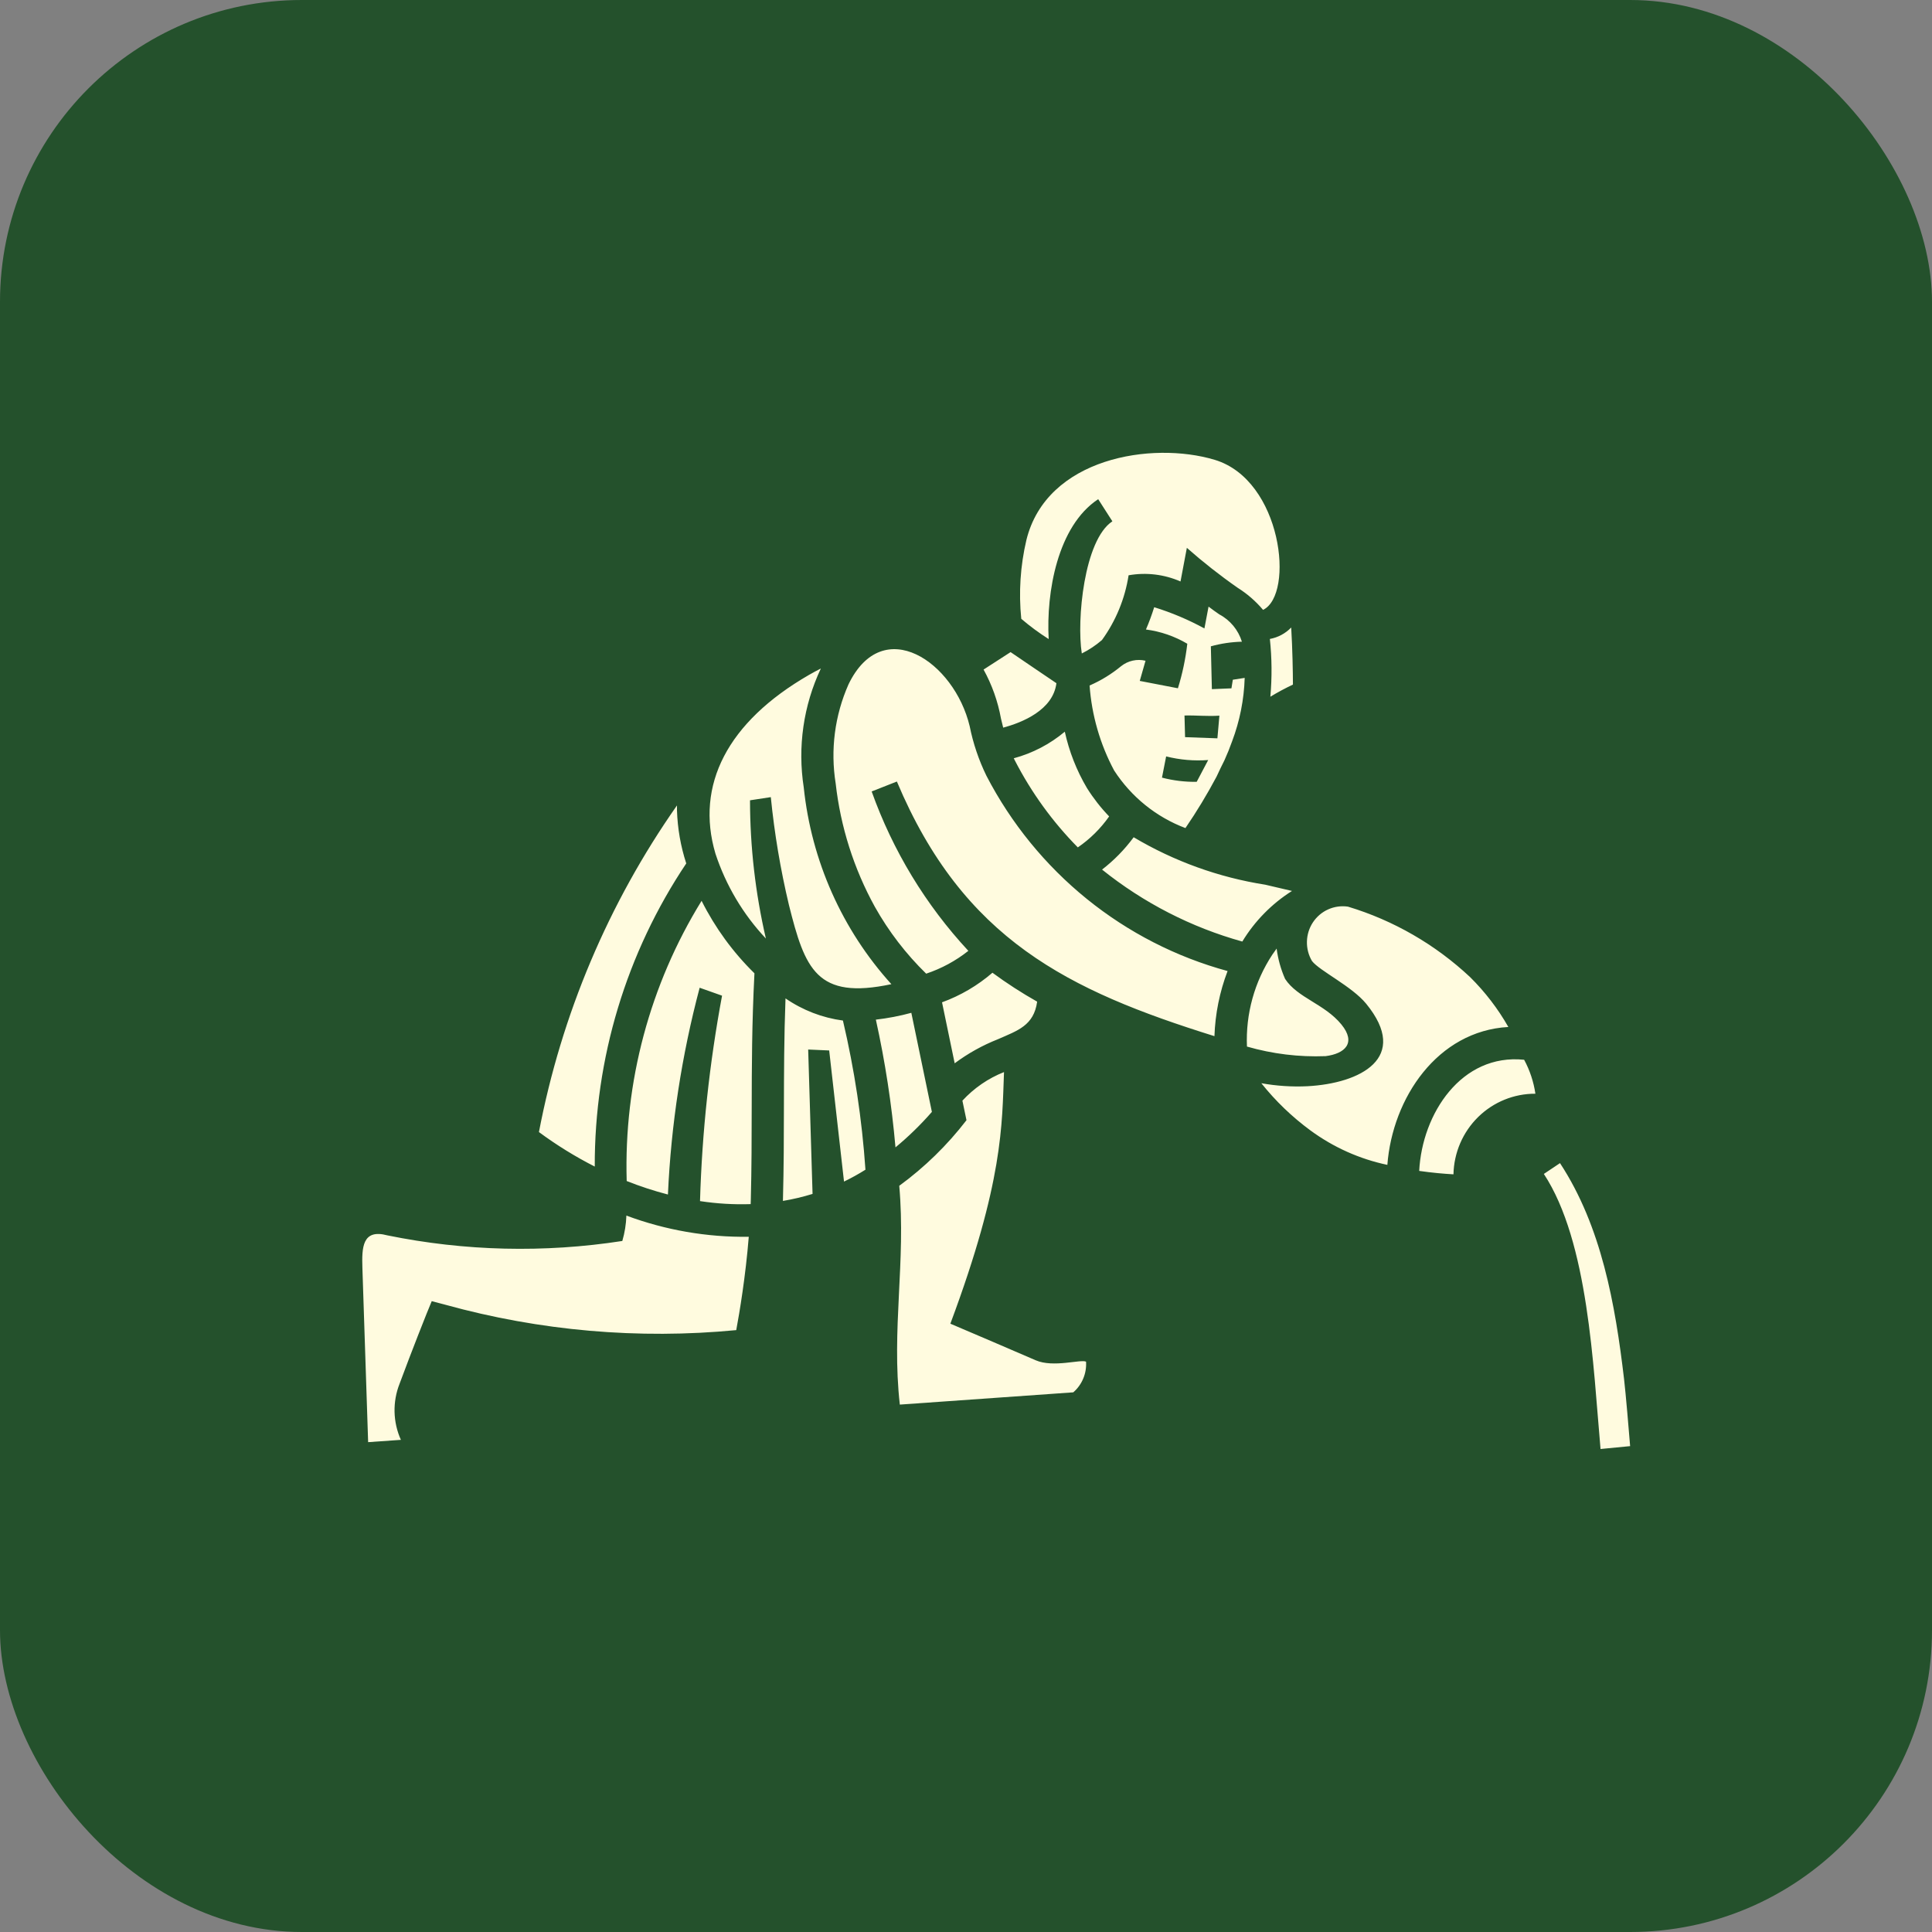 <?xml version="1.0" encoding="UTF-8"?> <svg xmlns="http://www.w3.org/2000/svg" width="64" height="64" viewBox="0 0 64 64" fill="none"><rect x="0" y="0" width="64" height="64" fill="#808080" stroke="none"/><rect width="64" height="64" rx="10" fill="#24512C"></rect><path fill-rule="evenodd" clip-rule="evenodd" d="M25.936 39.782C26.267 39.727 26.595 39.649 26.917 39.55L26.772 34.767L27.468 34.798L27.959 39.141C28.203 39.023 28.44 38.892 28.669 38.748C28.555 37.083 28.305 35.43 27.923 33.807C27.241 33.716 26.59 33.465 26.021 33.073C25.972 34.372 25.971 35.54 25.968 36.726C25.967 37.67 25.965 38.626 25.936 39.757L25.936 39.782ZM30.87 36.833L30.189 33.551C29.803 33.656 29.41 33.731 29.014 33.777C29.322 35.171 29.539 36.585 29.664 38.008C30.097 37.65 30.5 37.257 30.87 36.833ZM41.307 34.669C42.154 34.913 43.032 35.02 43.911 34.986C44.55 34.906 44.938 34.551 44.435 33.936C43.879 33.256 42.98 33.056 42.57 32.427C42.429 32.108 42.335 31.77 42.29 31.423L42.149 31.622C41.556 32.522 41.261 33.589 41.307 34.669ZM34.357 33.181C33.845 32.892 33.35 32.572 32.876 32.223C32.382 32.649 31.816 32.981 31.206 33.203L31.625 35.223C32.066 34.895 32.547 34.627 33.057 34.426C33.711 34.138 34.247 33.975 34.357 33.181ZM20.76 39.123C21.206 39.3 21.662 39.45 22.126 39.57C22.23 37.255 22.583 34.958 23.177 32.72L23.919 32.983C23.5 35.229 23.256 37.504 23.189 39.788C23.744 39.873 24.306 39.906 24.867 39.888L24.872 39.73C24.898 38.704 24.9 37.708 24.901 36.725C24.904 35.312 24.906 33.925 24.992 32.242C24.281 31.545 23.689 30.734 23.241 29.841C21.527 32.62 20.664 35.849 20.76 39.123ZM19.702 38.644C19.692 35.065 20.748 31.566 22.733 28.602C22.548 28.035 22.445 27.445 22.426 26.848L22.426 26.681C20.156 29.918 18.597 33.607 17.853 37.501C18.437 37.933 19.056 38.315 19.702 38.644ZM28.108 22.67C27.652 23.699 27.504 24.841 27.683 25.954C27.844 27.389 28.285 28.777 28.98 30.038C29.439 30.856 30.012 31.602 30.681 32.254C31.186 32.085 31.659 31.83 32.078 31.498C30.665 29.977 29.575 28.18 28.875 26.218L29.71 25.889C31.912 31.123 35.383 32.811 40.23 34.324C40.255 33.586 40.402 32.857 40.665 32.167C38.965 31.704 37.377 30.891 36.002 29.778C34.628 28.665 33.496 27.277 32.678 25.701C32.423 25.179 32.236 24.626 32.122 24.056C31.612 21.921 29.246 20.312 28.108 22.67ZM29.528 32.602C27.896 30.799 26.879 28.514 26.625 26.084C26.417 24.744 26.614 23.37 27.192 22.145C27.061 22.211 26.931 22.281 26.801 22.356C24.096 23.915 23.029 26.009 23.7 28.278C24.046 29.328 24.616 30.289 25.371 31.09C25.023 29.589 24.847 28.053 24.845 26.511L25.534 26.406C25.654 27.609 25.854 28.802 26.134 29.977C26.665 32.098 27.051 33.129 29.528 32.602ZM42.066 21.166C42.134 21.802 42.139 22.443 42.082 23.08C42.324 22.933 42.573 22.799 42.83 22.678C42.829 22.263 42.815 21.499 42.773 20.787C42.582 20.985 42.335 21.117 42.066 21.166ZM33.831 20.499C34.117 20.744 34.421 20.968 34.739 21.17C34.653 19.628 35.029 17.427 36.379 16.536L36.849 17.269C35.909 17.888 35.662 20.548 35.836 21.647C36.076 21.527 36.3 21.378 36.504 21.202C36.963 20.568 37.266 19.833 37.386 19.057C37.967 18.954 38.565 19.025 39.106 19.262L39.316 18.148C39.851 18.62 40.412 19.061 40.996 19.469C41.313 19.668 41.599 19.915 41.841 20.203C42.89 19.692 42.472 15.903 40.238 15.232C38.156 14.607 34.67 15.165 34.001 17.887C33.8 18.742 33.742 19.625 33.831 20.499ZM33.232 24.104C33.861 23.935 34.883 23.524 34.995 22.632C34.658 22.408 33.934 21.91 33.477 21.602L32.582 22.18C32.861 22.686 33.056 23.235 33.159 23.805C33.183 23.904 33.206 24.004 33.232 24.104ZM35.704 28.071C36.108 27.795 36.459 27.447 36.742 27.045C36.465 26.758 36.218 26.442 36.005 26.102C35.664 25.525 35.417 24.895 35.273 24.238C34.779 24.652 34.202 24.952 33.582 25.119L33.622 25.198C34.168 26.257 34.87 27.226 35.704 28.071ZM42.799 29.514C42.501 29.442 42.205 29.374 41.914 29.307C40.375 29.066 38.896 28.532 37.554 27.735C37.256 28.14 36.904 28.5 36.507 28.806C37.881 29.908 39.462 30.72 41.153 31.19C41.566 30.51 42.129 29.937 42.799 29.514ZM45.958 38.588C46.128 36.367 47.62 34.151 49.966 34.02C49.621 33.414 49.195 32.859 48.701 32.37C47.547 31.288 46.162 30.489 44.654 30.034C44.432 30.001 44.204 30.032 43.999 30.124C43.793 30.215 43.618 30.365 43.493 30.553C43.368 30.742 43.299 30.963 43.294 31.19C43.288 31.417 43.346 31.641 43.462 31.836C43.715 32.163 44.783 32.671 45.258 33.252C46.719 35.041 45.066 35.891 43.303 35.983C42.794 36.007 42.285 35.973 41.783 35.883C42.254 36.473 42.8 36.998 43.406 37.444C44.167 38.004 45.036 38.394 45.958 38.588ZM48.148 38.901C48.163 38.185 48.456 37.504 48.964 37.004C49.472 36.505 50.154 36.227 50.862 36.231C50.804 35.837 50.678 35.456 50.489 35.106C48.413 34.892 47.109 36.891 47.013 38.788C47.437 38.849 47.827 38.883 48.148 38.901ZM29.808 46.529L35.554 46.123C35.698 45.998 35.811 45.841 35.884 45.665C35.958 45.489 35.989 45.298 35.977 45.107C35.799 45.021 34.893 45.314 34.309 45.061C33.121 44.547 32.672 44.357 31.482 43.849C33.244 39.126 33.191 37.255 33.259 35.514C32.735 35.721 32.264 36.045 31.881 36.461L32.016 37.108C31.38 37.935 30.63 38.667 29.789 39.281C30.012 41.801 29.526 44.04 29.808 46.529ZM13.28 47.697C13.149 47.406 13.078 47.092 13.07 46.772C13.063 46.453 13.119 46.136 13.236 45.839C13.665 44.682 14.123 43.539 14.124 43.536L14.302 43.102L14.751 43.221C17.887 44.088 21.153 44.373 24.389 44.062C24.498 43.477 24.697 42.295 24.804 40.97C23.421 40.989 22.047 40.751 20.75 40.268C20.74 40.553 20.695 40.836 20.615 41.109C18.03 41.509 15.396 41.447 12.832 40.923C12.001 40.7 11.983 41.324 12.005 42.003L12.195 47.773L13.28 47.697ZM53.02 48C52.774 45.249 52.621 41.139 51.142 38.888L51.677 38.53C53.053 40.629 53.507 43.207 53.799 45.683C53.852 46.132 53.965 47.454 54 47.905L53.02 48ZM40.145 22.829L40.111 21.41C40.446 21.317 40.792 21.266 41.14 21.257C41.08 21.064 40.983 20.885 40.855 20.73C40.726 20.575 40.569 20.446 40.392 20.353C40.274 20.271 40.154 20.187 40.035 20.095L39.898 20.818C39.368 20.529 38.811 20.293 38.234 20.115C38.156 20.366 38.065 20.612 37.961 20.853C38.444 20.916 38.91 21.076 39.331 21.325C39.273 21.826 39.169 22.319 39.02 22.8L37.756 22.556L37.947 21.888C37.808 21.854 37.663 21.853 37.522 21.884C37.382 21.915 37.251 21.978 37.138 22.068C36.821 22.329 36.47 22.545 36.094 22.708C36.165 23.694 36.442 24.653 36.907 25.523C37.473 26.397 38.3 27.066 39.269 27.431C39.644 26.883 39.988 26.314 40.3 25.727C40.389 25.533 40.477 25.352 40.562 25.184C40.656 24.976 40.741 24.766 40.816 24.554C41.069 23.883 41.21 23.174 41.232 22.456L40.839 22.517L40.793 22.802L40.145 22.829ZM39.238 23.702C39.634 23.692 39.996 23.735 40.394 23.707L40.328 24.458L39.257 24.419L39.238 23.702ZM38.63 25.057C39.085 25.172 39.555 25.212 40.023 25.177L39.642 25.899C39.254 25.905 38.867 25.858 38.492 25.76L38.63 25.057Z" fill="#FFFBDF"></path></svg> 